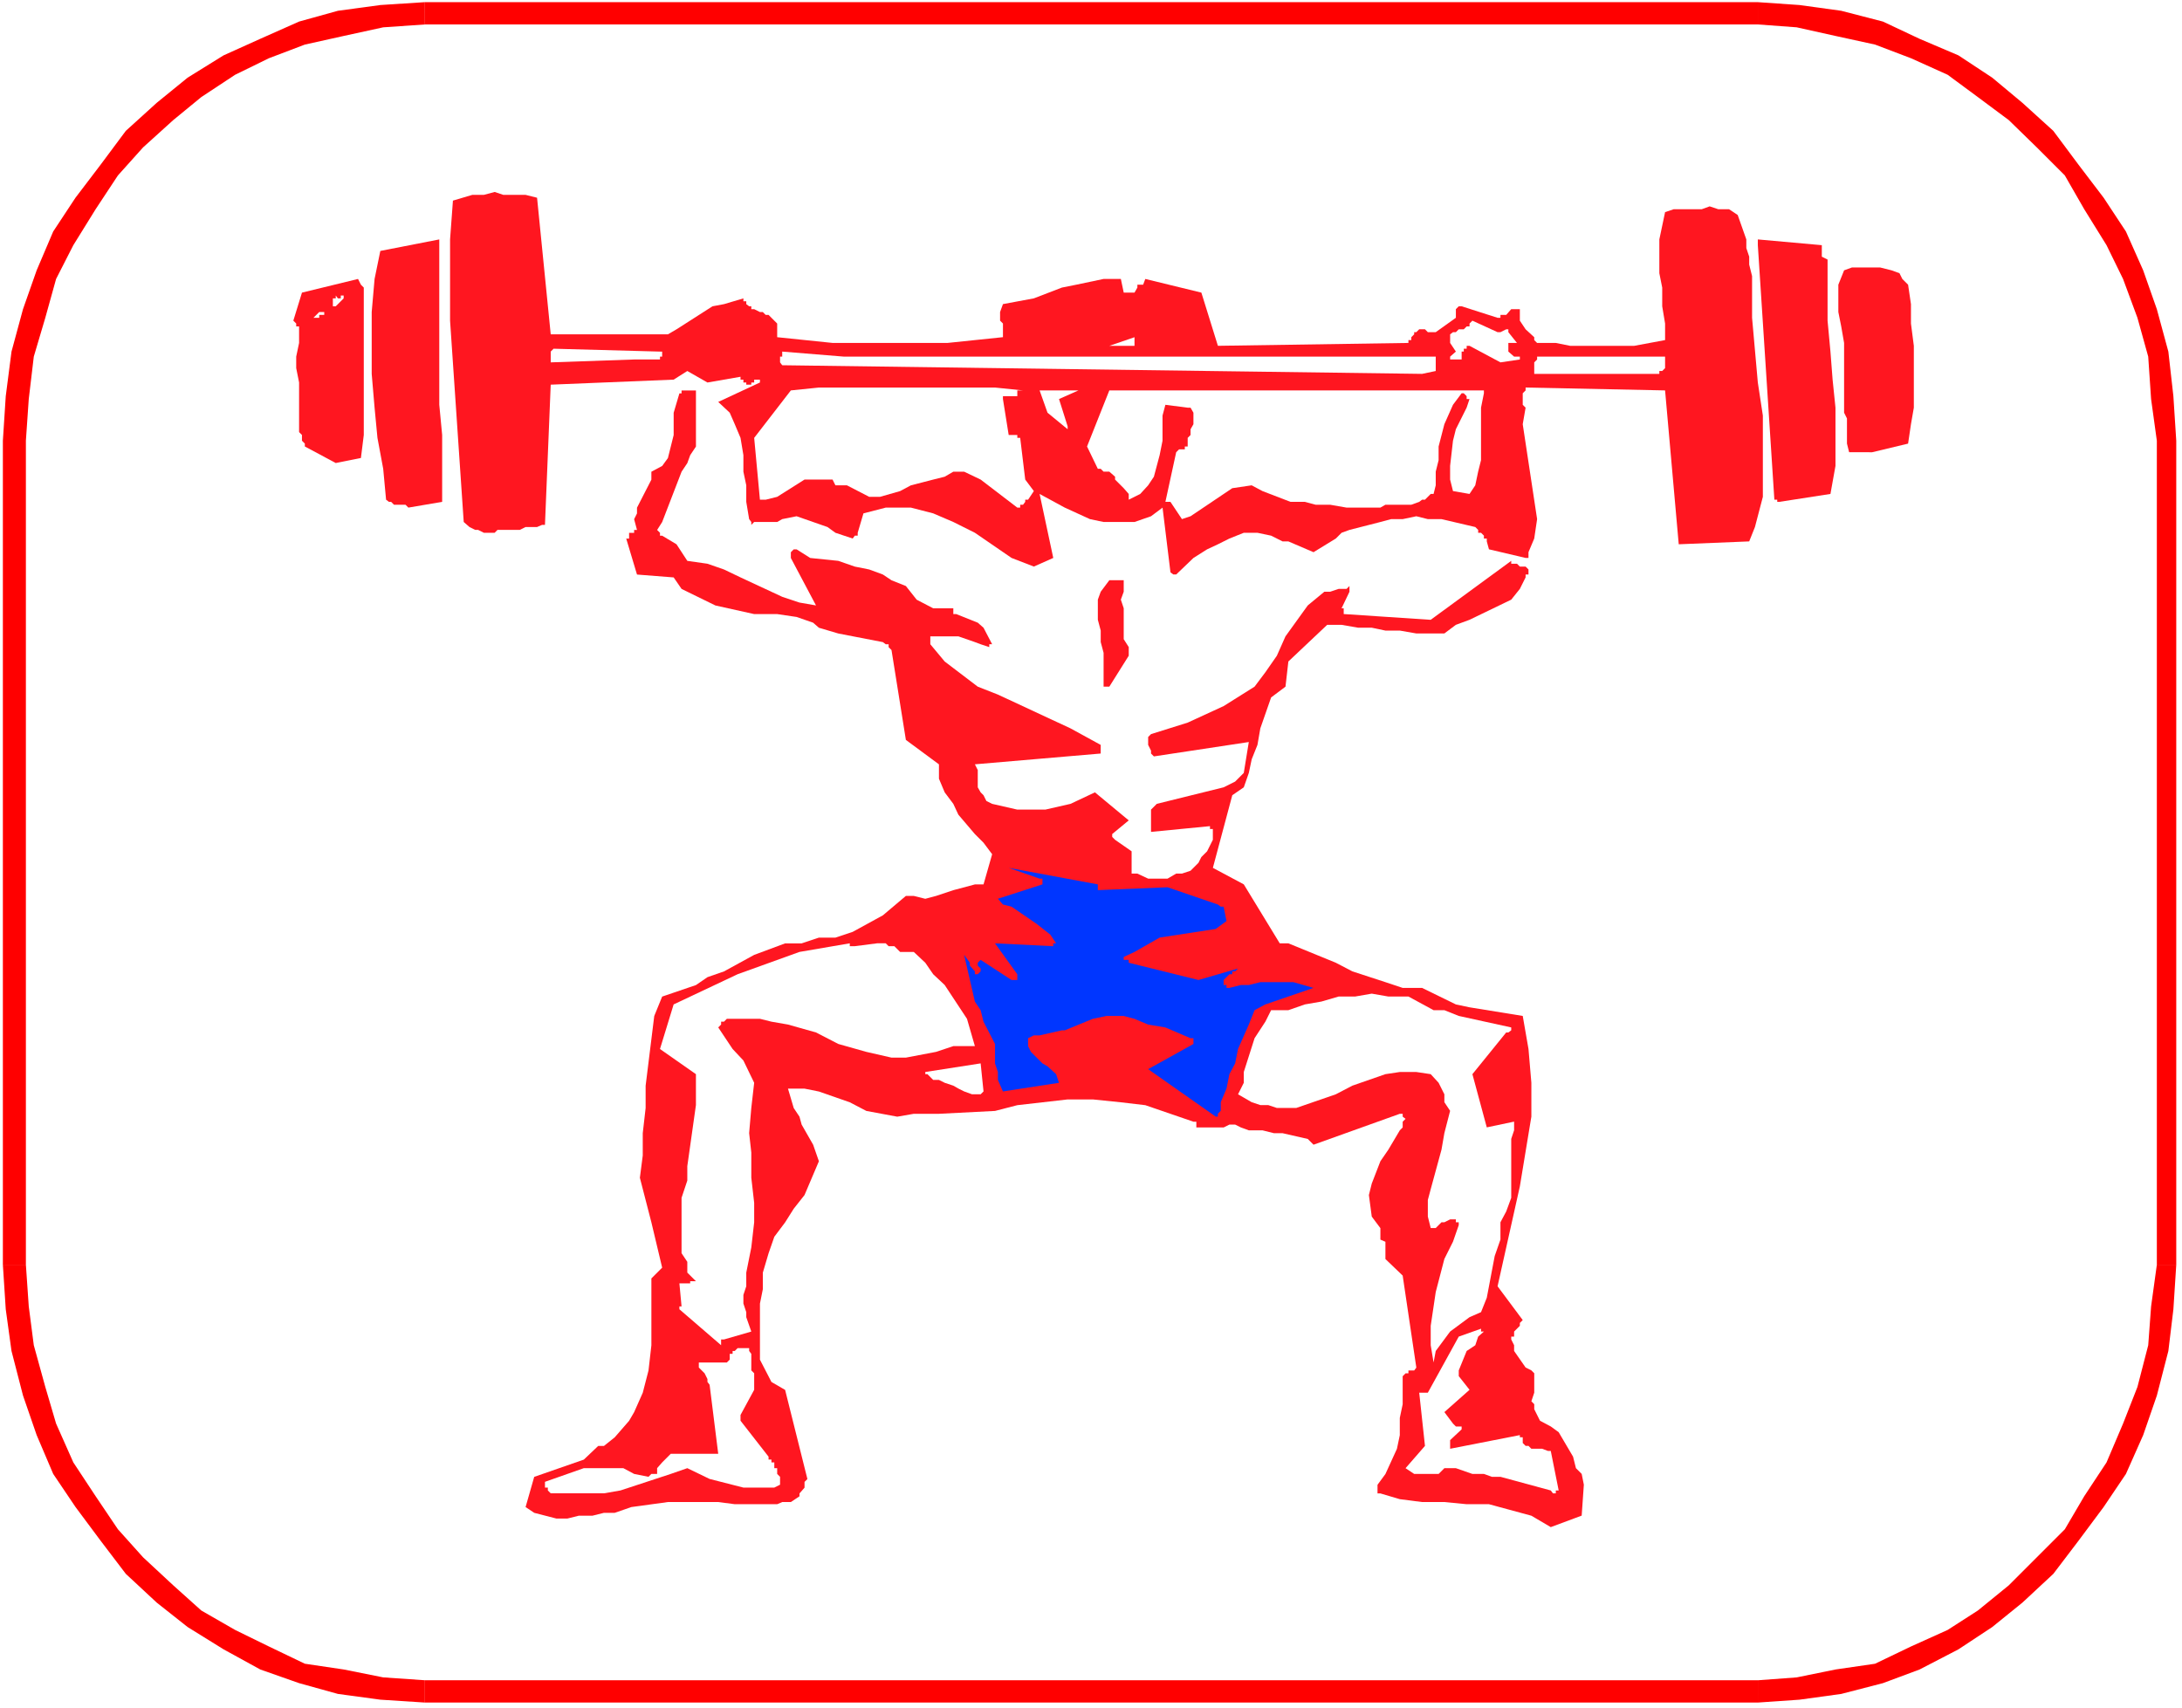 <?xml version="1.0" encoding="UTF-8" standalone="no"?>
<svg
   version="1.0"
   width="129.766mm"
   height="101.599mm"
   id="svg33"
   sodipodi:docname="Weight Lifting 62.wmf"
   xmlns:inkscape="http://www.inkscape.org/namespaces/inkscape"
   xmlns:sodipodi="http://sodipodi.sourceforge.net/DTD/sodipodi-0.dtd"
   xmlns="http://www.w3.org/2000/svg"
   xmlns:svg="http://www.w3.org/2000/svg">
  <rect width="100%" height="100%" fill="#333333" stroke="none"/>
  <sodipodi:namedview
     id="namedview33"
     pagecolor="#ffffff"
     bordercolor="#000000"
     borderopacity="0.25"
     inkscape:showpageshadow="2"
     inkscape:pageopacity="0.0"
     inkscape:pagecheckerboard="0"
     inkscape:deskcolor="#d1d1d1"
     inkscape:document-units="mm" />
  <defs
     id="defs1">
    <pattern
       id="WMFhbasepattern"
       patternUnits="userSpaceOnUse"
       width="6"
       height="6"
       x="0"
       y="0" />
  </defs>
  <path
     style="fill:#ffffff;fill-opacity:1;fill-rule:evenodd;stroke:none"
     d="M 0,383.997 H 490.455 V 0 H 0 Z"
     id="path1" />
  <path
     style="fill:#ffffff;fill-opacity:1;fill-rule:evenodd;stroke:none"
     d="M 95.505,3.071 H 395.112 l 9.373,0.646 8.726,1.131 9.373,2.586 8.242,3.232 7.434,4.364 7.595,5.01 7.595,5.01 6.302,6.141 6.141,7.596 5.01,6.949 8.888,16.323 3.07,8.727 1.939,9.374 1.293,9.535 0.646,9.374 V 284.28 l -0.646,9.374 -1.293,9.374 -1.939,9.374 -3.07,8.889 -4.363,8.727 -4.525,7.596 -5.01,6.788 -6.141,7.596 -6.302,6.303 -7.595,5.01 -7.595,5.01 -7.434,4.364 -8.242,3.717 -9.373,1.939 -8.726,1.293 -9.373,0.646 H 95.505 l -10.019,-0.646 -8.888,-1.293 -8.726,-1.939 -8.726,-3.717 -7.595,-4.364 -7.434,-5.01 -6.949,-5.01 -6.949,-6.303 -5.656,-7.596 -5.656,-6.788 -4.363,-7.596 -3.878,-8.727 -3.07,-8.889 -2.424,-9.374 -1.293,-9.374 -0.646,-9.374 V 99.07 l 0.646,-9.374 1.293,-9.535 2.424,-9.374 3.07,-8.727 3.878,-8.242 4.363,-8.081 5.656,-6.949 5.656,-7.596 6.949,-6.141 6.949,-5.01 7.434,-5.01 7.595,-4.364 8.726,-3.232 8.726,-2.586 8.888,-1.131 z"
     id="path2" />
  <path
     style="fill:#ff0000;fill-opacity:1;fill-rule:evenodd;stroke:none"
     d="M 395.112,0.485 H 95.505 V 5.495 H 395.112 Z"
     id="path3" />
  <path
     style="fill:#ff0000;fill-opacity:1;fill-rule:evenodd;stroke:none"
     d="m 489.163,99.07 -0.646,-10.02 -1.131,-10.02 -2.586,-9.535 -3.07,-8.727 -3.878,-8.727 -5.01,-7.596 -5.656,-7.434 -5.656,-7.596 -6.949,-6.303 L 447.793,17.454 440.198,12.444 431.472,8.727 423.23,4.848 413.857,2.424 404.484,1.131 395.112,0.485 V 5.495 l 8.726,0.646 8.726,1.939 8.888,1.939 8.08,3.071 8.242,3.717 6.787,5.01 6.949,5.172 6.302,6.141 6.302,6.303 4.363,7.596 5.01,8.081 3.717,7.596 3.232,8.727 2.424,8.727 0.646,9.535 1.293,9.374 z"
     id="path4" />
  <path
     style="fill:#ff0000;fill-opacity:1;fill-rule:evenodd;stroke:none"
     d="M 489.163,284.28 V 99.07 h -4.363 V 284.28 Z"
     id="path5" />
  <path
     style="fill:#ff0000;fill-opacity:1;fill-rule:evenodd;stroke:none"
     d="m 395.112,382.704 9.373,-0.646 9.373,-1.293 9.373,-2.424 8.242,-3.071 8.726,-4.525 7.595,-5.01 6.787,-5.495 6.949,-6.465 5.656,-7.434 5.656,-7.596 5.01,-7.434 3.878,-8.727 3.07,-8.889 2.586,-10.02 1.131,-9.374 0.646,-10.02 h -4.363 l -1.293,9.374 -0.646,8.727 -2.424,9.374 -3.232,8.242 -3.717,8.727 -5.01,7.596 -4.363,7.434 -6.302,6.303 -6.302,6.303 -6.949,5.657 -6.787,4.364 -8.242,3.717 -8.08,3.879 -8.888,1.293 -8.726,1.778 -8.726,0.646 z"
     id="path6" />
  <path
     style="fill:#ff0000;fill-opacity:1;fill-rule:evenodd;stroke:none"
     d="M 95.505,382.704 H 395.112 v -5.01 H 95.505 Z"
     id="path7" />
  <path
     style="fill:#ff0000;fill-opacity:1;fill-rule:evenodd;stroke:none"
     d="m 0.646,284.28 0.646,10.02 1.293,9.374 2.586,10.02 3.07,8.889 3.717,8.727 5.01,7.434 5.656,7.596 5.656,7.434 6.949,6.465 6.949,5.495 8.08,5.01 8.242,4.525 8.726,3.071 8.726,2.424 9.534,1.293 10.019,0.646 v -5.01 l -9.373,-0.646 -8.888,-1.778 -8.726,-1.293 -8.08,-3.879 -7.595,-3.717 -7.595,-4.364 -6.302,-5.657 -6.787,-6.303 -5.656,-6.303 -5.01,-7.434 -5.01,-7.596 -3.878,-8.727 -2.424,-8.242 -2.586,-9.374 -1.131,-8.727 -0.646,-9.374 z"
     id="path8" />
  <path
     style="fill:#ff0000;fill-opacity:1;fill-rule:evenodd;stroke:none"
     d="M 0.646,99.07 V 284.28 H 5.818 V 99.07 Z"
     id="path9" />
  <path
     style="fill:#ff0000;fill-opacity:1;fill-rule:evenodd;stroke:none"
     d="M 95.505,0.485 85.486,1.131 75.952,2.424 67.226,4.848 58.499,8.727 l -8.242,3.717 -8.08,5.01 -6.949,5.657 -6.949,6.303 -5.656,7.596 -5.656,7.434 -5.01,7.596 -3.717,8.727 -3.07,8.727 L 2.586,79.03 1.293,89.05 0.646,99.07 H 5.818 l 0.646,-9.374 1.131,-9.535 2.586,-8.727 2.424,-8.727 3.878,-7.596 5.01,-8.081 5.01,-7.596 5.656,-6.303 6.787,-6.141 6.302,-5.172 7.595,-5.01 7.595,-3.717 8.08,-3.071 8.726,-1.939 8.888,-1.939 9.373,-0.646 z"
     id="path10" />
  <path
     style="fill:#ff1620;fill-opacity:1;fill-rule:evenodd;stroke:none"
     d="m 348.571,343.27 6.949,-2.586 0.485,-6.949 -0.485,-2.424 -1.293,-1.293 -0.646,-2.586 -3.232,-5.495 -1.778,-1.293 -2.424,-1.293 -1.293,-2.586 v -1.131 l -0.646,-0.646 0.646,-1.939 v -4.364 l -0.646,-0.646 -1.293,-0.646 -2.586,-3.717 v -1.293 l -0.646,-1.293 v -0.646 h 0.646 v -1.131 l 1.293,-1.293 v -0.646 l 0.646,-0.646 -5.656,-7.596 5.01,-22.464 2.586,-15.677 v -7.596 l -0.646,-7.596 -1.293,-7.434 -11.958,-1.939 -3.07,-0.646 -7.595,-3.717 h -4.363 l -3.878,-1.293 -7.434,-2.424 -3.717,-1.939 -10.666,-4.364 h -1.293 -0.646 l -8.08,-13.252 -6.949,-3.717 4.363,-16.323 2.586,-1.778 1.131,-3.232 0.646,-3.071 1.293,-3.232 0.646,-3.717 2.424,-6.949 3.232,-2.424 0.646,-5.657 8.726,-8.242 h 3.232 l 3.717,0.646 h 3.07 l 3.07,0.646 h 3.232 l 3.717,0.646 h 6.302 l 2.586,-1.939 3.07,-1.131 9.373,-4.525 1.939,-2.424 1.293,-2.586 v -0.646 h 0.646 v -1.131 l -0.646,-0.646 h -1.293 l -0.646,-0.646 h -1.293 v -0.646 l -18.099,13.252 -19.554,-1.293 v -1.293 h -0.485 l 1.778,-3.717 v -1.293 l -0.646,0.646 h -1.778 l -1.939,0.646 h -1.293 l -3.717,3.071 -5.01,6.949 -1.939,4.364 -2.586,3.717 -2.424,3.232 -6.949,4.364 -8.08,3.717 -8.242,2.586 -0.646,0.646 v 1.778 l 0.646,1.293 v 0.646 l 0.646,0.646 21.331,-3.232 -1.131,6.949 -1.939,1.939 -2.586,1.293 -15.029,3.717 -1.293,1.293 v 5.01 l 13.251,-1.293 v 0.646 h 0.646 v 2.424 l -1.293,2.586 -1.293,1.293 -0.646,1.293 -1.778,1.778 -1.939,0.646 h -1.293 l -1.939,1.131 h -4.363 l -2.424,-1.131 h -1.293 v -5.01 l -3.717,-2.586 -0.646,-0.646 v -0.646 l 3.717,-3.071 -7.595,-6.303 -5.494,2.586 -5.656,1.293 h -6.302 l -5.656,-1.293 -1.293,-0.646 -0.646,-1.293 -0.646,-0.646 -0.646,-1.131 v -3.879 l -0.646,-1.293 28.28,-2.424 v -1.939 l -6.787,-3.717 -16.322,-7.596 -4.525,-1.778 -7.434,-5.657 -3.232,-3.879 v -1.778 h 6.302 l 3.717,1.293 1.293,0.485 1.939,0.646 v -0.646 h 0.646 l -1.939,-3.717 -1.293,-1.131 -4.848,-1.939 h -0.646 v -1.293 h -1.939 -2.586 l -3.717,-1.939 -2.424,-3.071 -3.232,-1.293 -1.939,-1.293 -3.07,-1.131 -3.232,-0.646 -3.717,-1.293 -6.302,-0.646 -3.07,-1.939 h -0.646 l -0.646,0.646 v 1.293 l 5.656,10.667 -3.717,-0.646 -3.878,-1.293 -9.373,-4.364 -3.717,-1.778 -3.717,-1.293 -4.525,-0.646 -2.424,-3.717 -3.232,-1.939 h -0.485 v -0.646 l -0.646,-0.646 1.131,-1.778 4.363,-11.313 1.293,-1.939 0.646,-1.778 1.293,-1.939 v -1.939 -1.939 -7.434 -0.646 -0.646 h -3.232 v 0.646 h -0.485 l -1.293,4.364 v 5.01 l -1.293,5.172 -1.293,1.778 -2.424,1.293 v 1.778 l -3.232,6.303 v 1.293 l -0.646,1.293 0.646,2.424 h -0.646 v 0.646 h -1.131 v 1.293 h -0.646 l 2.424,8.081 8.242,0.646 1.778,2.586 7.595,3.717 8.726,1.939 h 5.171 l 4.363,0.646 3.717,1.293 1.293,1.131 4.363,1.293 10.019,1.939 0.646,0.485 h 0.646 v 0.646 l 0.646,0.646 3.232,20.202 7.434,5.495 v 3.232 l 1.293,3.071 1.939,2.586 1.131,2.424 3.717,4.364 1.939,1.939 1.939,2.586 -1.939,6.788 h -1.939 l -4.848,1.293 -3.878,1.293 -2.424,0.646 -2.586,-0.646 h -1.778 l -5.171,4.364 -6.787,3.717 -3.878,1.293 h -3.717 l -3.878,1.293 h -3.717 l -6.949,2.586 -6.787,3.717 -3.717,1.293 -2.586,1.778 -7.595,2.586 -1.778,4.364 -1.939,15.677 v 5.01 l -0.646,5.657 v 5.01 l -0.646,5.01 2.586,10.02 2.424,10.182 -2.424,2.424 v 15.03 l -0.646,5.657 -1.293,5.01 -1.939,4.364 -1.131,1.939 -3.232,3.717 -2.424,1.939 h -1.293 l -3.232,3.071 -11.15,3.879 -1.939,6.788 1.939,1.293 5.01,1.293 h 2.424 l 2.586,-0.646 h 3.07 l 2.586,-0.646 h 2.424 l 3.717,-1.293 8.242,-1.131 h 11.312 l 3.717,0.485 h 9.534 l 1.131,-0.485 h 1.939 l 1.939,-1.293 v -0.646 l 1.131,-1.293 v -1.293 l 0.646,-0.646 -5.01,-20.04 -3.07,-1.778 -2.586,-5.01 v -12.606 l 0.646,-3.232 v -3.717 l 1.293,-4.364 1.293,-3.717 2.424,-3.232 1.939,-3.071 2.424,-3.071 3.232,-7.596 -1.293,-3.717 -2.586,-4.525 -0.485,-1.778 -1.293,-1.939 -1.293,-4.364 h 3.717 l 3.232,0.646 6.949,2.424 3.717,1.939 6.949,1.293 3.717,-0.646 h 5.656 l 12.605,-0.646 5.01,-1.293 5.656,-0.646 5.656,-0.646 h 5.656 l 6.302,0.646 5.494,0.646 10.827,3.717 h 0.646 v 1.293 h 6.141 l 1.293,-0.646 h 1.293 l 1.293,0.646 1.778,0.646 h 3.07 l 2.586,0.646 h 1.939 l 5.656,1.293 1.293,1.293 19.392,-6.949 h 0.646 v 0.646 l 0.646,0.485 -0.646,0.646 v 1.293 l -0.646,0.646 -2.586,4.364 -1.778,2.586 -1.939,5.01 -0.646,2.586 0.646,4.848 1.939,2.586 v 1.293 1.293 l 1.131,0.485 v 1.293 1.293 1.293 l 3.878,3.717 3.07,20.687 -0.485,0.646 h -1.293 v 0.646 h -0.646 l -0.646,0.646 v 6.303 l -0.646,3.071 v 3.879 l -0.646,3.071 -2.586,5.657 -1.778,2.424 v 1.939 h 0.646 l 4.363,1.293 5.01,0.646 h 5.01 l 5.01,0.485 h 5.01 l 9.534,2.586 z"
     id="path11" />
  <path
     style="fill:#ffffff;fill-opacity:1;fill-rule:evenodd;stroke:none"
     d="m 349.702,335.028 h 0.646 l -1.778,-8.889 h -0.646 l -1.293,-0.485 h -2.424 l -0.646,-0.646 h -0.646 l -0.646,-0.646 v -1.293 h -0.646 v -0.485 l -15.675,3.071 v -0.646 -1.293 l 2.586,-2.424 v -0.646 h -1.293 l -0.646,-0.646 -1.939,-2.586 5.656,-5.01 -2.424,-3.071 v -1.293 l 1.778,-4.364 1.939,-1.293 0.646,-1.939 1.293,-1.131 h -0.646 v -0.646 l -5.01,1.778 -6.949,12.606 h -1.939 l 1.293,11.96 -4.363,5.01 1.939,1.293 h 5.494 l 1.293,-1.293 h 2.586 l 3.717,1.293 h 2.586 l 1.778,0.646 h 1.939 l 11.312,3.071 0.485,0.646 h 0.646 z"
     id="path12" />
  <path
     style="fill:#ffffff;fill-opacity:1;fill-rule:evenodd;stroke:none"
     d="m 170.811,334.381 h 3.232 l 1.293,-0.646 v -1.778 l -0.646,-0.646 v -1.293 h -0.646 v -1.293 h -0.646 v -0.646 h -0.646 v -0.646 l -6.302,-8.081 v -1.293 l 3.07,-5.657 v -3.717 l -0.646,-0.646 v -3.717 l -0.485,-0.646 v -0.646 h -2.586 l -0.646,0.646 h -0.485 v 0.646 h -0.646 v 1.293 l -0.646,0.646 h -6.302 v 1.131 l 1.293,1.293 0.646,1.293 v 0.646 l 0.485,0.646 1.939,15.515 h -10.666 l -1.939,1.939 -1.131,1.293 v 1.293 h -1.293 l -0.646,0.646 -3.232,-0.646 -2.424,-1.293 h -8.888 l -8.726,3.071 v 1.293 h 0.646 v 0.646 l 0.646,0.646 h 11.958 l 3.717,-0.646 11.312,-3.717 3.717,-1.293 5.01,2.424 7.595,1.939 z"
     id="path13" />
  <path
     style="fill:#ffffff;fill-opacity:1;fill-rule:evenodd;stroke:none"
     d="m 322.23,306.26 0.485,-2.586 3.232,-4.364 4.363,-3.232 2.586,-1.131 1.293,-3.232 1.778,-9.374 1.293,-3.717 v -3.879 l 1.293,-2.424 1.131,-3.071 v -13.252 l 0.646,-1.939 v -1.939 l -6.141,1.293 -3.232,-11.96 7.595,-9.374 h 0.485 l 0.646,-0.485 v -0.646 l -11.797,-2.586 -3.232,-1.293 h -2.424 l -5.656,-3.071 h -4.525 l -3.717,-0.646 -3.717,0.646 h -3.717 l -3.878,1.131 -3.717,0.646 -3.717,1.293 h -3.878 l -1.293,2.586 -2.424,3.717 -2.424,7.596 v 2.424 l -1.293,2.586 3.07,1.778 1.939,0.646 h 1.778 l 1.939,0.646 h 4.363 l 8.888,-3.071 3.717,-1.939 7.434,-2.586 3.232,-0.485 h 3.717 l 3.232,0.485 1.778,1.939 1.293,2.586 v 1.778 l 1.293,1.939 -1.293,5.01 -0.646,3.717 -2.424,8.889 -0.646,2.424 v 3.717 l 0.646,2.586 h 1.131 l 1.293,-1.293 h 0.646 l 1.293,-0.646 h 1.293 v 0.646 h 0.646 v 0.646 l -1.293,3.717 -1.939,3.879 -1.939,7.434 -1.131,7.596 v 4.364 z"
     id="path14" />
  <path
     style="fill:#ffffff;fill-opacity:1;fill-rule:evenodd;stroke:none"
     d="m 162.731,301.088 6.141,-1.778 -1.131,-3.232 v -1.131 l -0.646,-1.939 v -1.939 l 0.646,-1.939 v -3.071 l 1.131,-5.657 0.646,-5.657 v -4.364 l -0.646,-5.657 v -5.657 l -0.485,-4.364 0.485,-5.657 0.646,-5.657 -2.424,-5.01 -2.424,-2.586 -3.232,-4.848 0.646,-0.646 v -0.646 h 0.646 l 0.646,-0.646 h 7.434 l 2.586,0.646 3.717,0.646 6.302,1.778 5.01,2.586 6.302,1.778 5.656,1.293 h 3.232 l 6.787,-1.293 3.878,-1.293 h 4.848 l -1.778,-6.141 -5.01,-7.596 -2.586,-2.424 -1.778,-2.586 -2.586,-2.424 h -1.293 -0.485 -1.293 l -1.293,-1.293 h -1.293 l -0.646,-0.646 h -0.646 -1.293 l -5.01,0.646 h -1.131 v -0.646 l -11.312,1.939 -13.898,5.01 -14.382,6.788 -3.07,10.02 8.08,5.657 v 6.949 l -1.939,13.737 v 3.232 l -1.293,3.879 v 12.444 l 1.293,1.939 v 2.424 l 1.939,1.939 h -1.293 v 0.485 h -2.424 l 0.485,5.172 h -0.485 v 0.646 l 9.373,8.081 v -1.293 z"
     id="path15" />
  <path
     style="fill:#0036ff;fill-opacity:1;fill-rule:evenodd;stroke:none"
     d="m 273.75,250.341 0.646,-0.646 v -1.939 l 1.293,-3.071 0.646,-3.232 1.293,-2.424 0.646,-3.232 2.424,-5.495 1.293,-3.232 2.424,-1.293 10.827,-3.717 -4.525,-1.293 h -7.434 l -2.586,0.646 h -1.778 l -2.586,0.646 h -0.646 v -0.646 h -0.646 v -1.131 l 1.293,-1.293 h 0.646 v -0.646 h 0.646 l 0.646,-0.646 -8.888,2.586 -15.675,-3.879 v -0.646 h -1.131 v -0.646 l 2.424,-1.131 5.656,-3.232 12.605,-1.939 2.424,-1.778 -0.646,-3.232 h -0.646 l -0.646,-0.485 -11.312,-3.879 -15.675,0.646 v -1.293 l -20.038,-3.717 6.949,2.424 h 0.646 v 1.293 l -10.019,3.232 1.131,1.293 1.939,0.485 5.656,3.879 3.07,2.424 1.293,1.939 h -0.646 v 0.646 l -13.09,-0.646 5.01,6.949 v 1.293 h -1.293 l -6.949,-4.525 -0.646,0.646 v 0.646 l 0.646,0.646 v 0.646 l -0.646,0.646 h -0.646 v -0.646 l -1.131,-1.293 v -0.646 l -1.293,-1.778 2.424,10.505 1.293,1.939 0.646,2.586 2.586,5.01 v 4.364 l 0.646,1.939 v 1.778 l 1.131,2.586 12.605,-1.939 -0.646,-1.939 -1.939,-1.778 -1.131,-0.646 -2.586,-2.586 -0.646,-1.293 v -1.778 l 1.293,-0.646 h 1.293 l 5.01,-1.131 h 0.646 l 6.302,-2.586 3.07,-0.646 h 3.878 l 2.424,0.646 3.07,1.293 3.878,0.646 5.656,2.424 h 0.646 v 1.293 l -10.181,5.657 15.19,10.667 h 0.485 z"
     id="path16" />
  <path
     style="fill:#ffffff;fill-opacity:1;fill-rule:evenodd;stroke:none"
     d="m 219.776,245.978 h 0.646 l 0.646,-0.646 -0.646,-6.303 -12.443,1.939 h -0.646 0.646 v 0.485 h 0.485 l 1.293,1.293 h 1.293 l 1.293,0.646 1.939,0.646 1.131,0.646 1.293,0.646 1.778,0.646 z"
     id="path17" />
  <path
     style="fill:#ff1620;fill-opacity:1;fill-rule:evenodd;stroke:none"
     d="m 249.349,154.342 4.363,-6.949 v -1.939 l -1.131,-1.778 v -2.586 -1.778 -2.586 l -0.646,-1.939 0.646,-1.778 v -2.586 h -0.646 -1.293 v -0.646 0.646 h -0.646 -0.646 l -1.939,2.586 -0.646,1.778 v 1.939 2.586 l 0.646,2.424 v 2.586 l 0.646,2.424 v 2.586 0.485 0.646 0.646 1.293 0.646 1.293 h 0.646 z"
     id="path18" />
  <path
     style="fill:#ff1620;fill-opacity:1;fill-rule:evenodd;stroke:none"
     d="m 342.915,125.413 h 0.646 v -1.293 l 1.293,-3.071 0.646,-4.364 -3.232,-21.333 0.646,-3.717 -0.646,-0.646 v -2.586 l 0.646,-0.646 v -0.646 l 31.35,0.646 3.07,34.586 15.837,-0.646 1.293,-3.232 1.778,-6.788 v -3.879 -6.788 -7.596 l -1.131,-7.434 -1.293,-14.545 v -9.374 l -0.646,-2.586 v -1.778 l -0.646,-1.939 v -1.939 l -1.939,-5.495 -1.939,-1.293 h -2.424 l -1.939,-0.646 -1.778,0.646 h -6.302 l -1.939,0.646 -0.646,3.071 -0.646,3.071 v 7.596 l 0.646,3.232 v 4.202 l 0.646,3.879 v 3.717 l -6.949,1.293 H 352.934 l -3.232,-0.646 h -4.202 l -0.646,-0.646 v -0.646 l -1.939,-1.778 -1.293,-1.939 V 69.494 h -1.939 l -1.131,1.293 h -1.293 v 0.646 h -0.646 l -8.08,-2.586 h -0.646 l -0.646,0.646 v 1.939 l -4.525,3.232 h -1.778 l -0.646,-0.646 h -1.293 l -0.646,0.646 h -0.485 v 0.485 l -0.646,0.646 v 0.646 h -0.646 v 0.646 l -42.824,0.646 -3.717,-11.959 -12.605,-3.071 -0.485,1.293 h -0.646 -0.646 v 0.646 l -0.646,1.131 h -0.646 -0.646 -1.131 l -0.646,-3.071 h -3.878 l -6.141,1.293 -3.232,0.646 -6.302,2.424 -6.949,1.293 -0.646,1.778 v 1.939 l 0.646,0.646 v 1.293 0.646 1.131 l -12.443,1.293 H 187.133 L 174.689,75.797 v -3.071 l -1.939,-1.939 h -0.646 l -0.646,-0.646 h -0.646 l -1.293,-0.646 h -0.646 v -0.646 h -0.485 l -0.646,-0.485 v -0.646 h -0.646 v -0.646 l -4.363,1.293 -2.586,0.485 -8.08,5.172 -1.939,1.131 h -26.341 l -3.07,-30.707 -2.586,-0.646 h -5.01 l -1.939,-0.646 -2.424,0.646 h -2.586 l -4.363,1.293 -0.646,8.727 v 18.262 l 3.07,45.252 1.293,1.131 1.293,0.646 h 0.646 l 1.293,0.646 h 2.424 l 0.646,-0.646 h 5.01 l 1.293,-0.646 h 2.586 l 1.131,-0.485 h 0.646 l 1.293,-31.515 27.634,-1.131 3.07,-1.939 4.525,2.586 7.434,-1.293 v 0.646 h 0.646 v 0.646 h 0.646 v 0.485 h 1.131 v -0.485 h 0.646 v -0.646 h 1.293 v 0.646 l -9.373,4.364 2.586,2.424 1.131,2.586 1.293,3.071 0.646,3.879 v 3.717 l 0.646,3.071 v 3.717 l 0.646,3.879 0.485,0.646 v 0.646 l 0.646,-0.646 h 5.171 l 1.131,-0.646 3.232,-0.646 6.949,2.424 1.778,1.293 3.878,1.293 0.485,-0.646 h 0.646 v -0.646 l 1.293,-4.364 5.01,-1.293 h 5.656 l 5.01,1.293 4.525,1.939 4.848,2.424 8.242,5.657 5.01,1.939 4.363,-1.939 -3.07,-14.384 5.656,3.071 5.656,2.586 3.07,0.646 h 6.949 l 3.717,-1.293 2.586,-1.939 1.778,14.545 0.646,0.485 h 0.646 l 3.878,-3.717 3.07,-1.939 2.424,-1.131 2.586,-1.293 3.232,-1.293 h 3.07 l 3.07,0.646 2.586,1.293 h 1.293 l 5.656,2.424 5.01,-3.071 1.293,-1.293 1.778,-0.646 6.949,-1.778 2.424,-0.646 h 2.586 l 3.07,-0.646 2.586,0.646 h 3.07 l 7.595,1.778 0.646,0.646 v 0.646 h 0.646 l 0.646,0.646 v 0.646 h 0.646 v 0.646 l 0.485,1.778 z"
     id="path19" />
  <path
     style="fill:#ff1620;fill-opacity:1;fill-rule:evenodd;stroke:none"
     d="m 399.96,112.807 11.474,-1.778 1.131,-6.303 V 98.423 91.636 l -0.646,-6.303 -0.485,-6.303 -0.646,-6.949 V 65.777 58.828 58.343 l -1.293,-0.646 V 57.05 56.404 55.757 55.111 l -14.382,-1.293 v 1.293 l 3.717,57.212 h 0.646 v 0.485 z"
     id="path20" />
  <path
     style="fill:#ffffff;fill-opacity:1;fill-rule:evenodd;stroke:none"
     d="m 305.908,114.1 h 4.363 l 1.131,-0.646 h 5.818 l 1.778,-0.646 0.646,-0.485 h 0.646 l 1.293,-1.293 h 0.646 l 0.485,-1.939 v -3.071 l 0.646,-2.586 v -3.071 l 1.293,-5.01 1.939,-4.364 1.939,-2.586 h 0.485 l 0.646,0.646 v 0.646 h 0.646 l -0.646,1.939 -2.424,4.848 -0.646,2.586 -0.646,5.657 v 3.071 l 0.646,2.586 3.717,0.646 1.293,-1.939 0.646,-3.071 0.646,-2.586 V 91.636 l 0.646,-3.232 v -0.646 h -84.194 l -5.01,12.606 2.424,5.01 h 0.646 l 0.646,0.646 h 1.293 l 1.293,1.131 v 0.646 l 1.939,1.939 1.131,1.293 v 1.293 l 2.586,-1.293 1.778,-1.939 1.293,-1.939 0.646,-2.424 0.646,-2.424 0.646,-3.232 v -5.657 l 0.646,-2.424 5.01,0.646 h 0.646 l 0.646,1.131 v 2.586 l -0.646,1.131 v 1.293 l -0.646,0.646 v 1.939 h -0.646 v 0.646 h -1.293 l -0.646,0.646 -2.424,11.151 h 1.131 l 2.586,3.879 1.939,-0.646 9.373,-6.303 4.363,-0.646 2.424,1.293 6.302,2.424 h 3.232 l 2.424,0.646 h 3.232 l 3.717,0.646 z"
     id="path21" />
  <path
     style="fill:#ff1620;fill-opacity:1;fill-rule:evenodd;stroke:none"
     d="m 420.806,101.656 8.08,-1.939 0.646,-4.364 0.646,-3.717 v -5.172 -4.364 -4.364 l -0.646,-5.01 v -4.364 l -0.646,-4.364 -1.293,-1.293 -0.646,-1.293 -1.778,-0.646 -2.586,-0.646 h -1.778 -2.586 -1.939 l -1.778,0.646 -1.293,3.232 v 2.424 3.717 l 0.646,3.232 0.646,3.717 v 3.071 3.232 3.717 1.939 1.939 1.778 l 0.646,1.293 v 1.778 1.939 1.939 l 0.485,1.939 z"
     id="path22" />
  <path
     style="fill:#ffffff;fill-opacity:1;fill-rule:evenodd;stroke:none"
     d="m 229.31,114.1 v -0.646 h 0.646 l 0.485,-0.646 v -0.485 h 0.646 l 1.293,-1.939 -1.939,-2.586 -1.131,-9.374 h -0.646 v -0.646 h -1.939 l -1.293,-8.081 v -0.646 h 3.232 v -0.646 -0.646 h 1.293 l -6.302,-0.646 h -39.592 l -6.302,0.646 -8.242,10.667 1.293,13.899 h 1.293 l 2.586,-0.646 6.141,-3.879 h 2.586 1.939 1.778 l 0.646,1.293 h 1.293 1.293 l 5.01,2.586 h 2.424 l 4.525,-1.293 2.424,-1.293 5.01,-1.293 2.586,-0.646 1.939,-1.131 h 2.424 l 3.717,1.778 8.242,6.303 z"
     id="path23" />
  <path
     style="fill:#ff1620;fill-opacity:1;fill-rule:evenodd;stroke:none"
     d="m 91.789,114.1 7.595,-1.293 v -7.434 -7.596 l -0.646,-6.788 V 83.393 75.797 68.363 60.767 53.818 l -13.251,2.586 -1.293,6.303 -0.646,7.434 v 6.949 6.949 l 0.646,7.596 0.646,6.788 1.293,6.949 0.646,6.949 0.646,0.485 h 0.485 l 0.646,0.646 h 0.646 0.646 0.646 0.646 z"
     id="path24" />
  <path
     style="fill:#ffffff;fill-opacity:1;fill-rule:evenodd;stroke:none"
     d="m 239.976,95.838 -1.939,-6.141 4.363,-1.939 h -8.726 l 1.778,5.01 4.525,3.717 z"
     id="path25" />
  <path
     style="fill:#ffffff;fill-opacity:1;fill-rule:evenodd;stroke:none"
     d="m 372.488,84.04 h 0.485 v -0.646 h 0.646 l 0.646,-0.646 v -0.646 -0.646 -0.646 -0.646 h -28.765 v 0.646 l -0.646,0.646 v 0.646 0.646 0.646 0.646 z"
     id="path26" />
  <path
     style="fill:#ff1620;fill-opacity:1;fill-rule:evenodd;stroke:none"
     d="m 75.467,104.08 5.656,-1.131 0.646,-5.172 v -4.364 -4.364 -5.01 -5.01 -4.364 -5.172 -4.848 l -0.646,-0.646 -0.646,-1.293 -12.605,3.071 -1.939,6.303 0.646,0.646 v 0.646 h 0.646 v 0.646 3.071 l -0.646,3.071 v 2.586 l 0.646,3.232 v 3.071 2.586 2.424 3.071 l 0.646,0.646 v 0.646 0.646 l 0.646,0.646 v 0.646 z"
     id="path27" />
  <path
     style="fill:#ffffff;fill-opacity:1;fill-rule:evenodd;stroke:none"
     d="m 319.644,84.04 3.07,-0.646 v -3.232 h -0.485 -4.363 -0.646 -10.666 -44.117 -10.504 -62.216 L 175.821,79.03 v 1.131 h -0.485 v 1.293 l 0.485,0.646 z"
     id="path28" />
  <path
     style="fill:#ffffff;fill-opacity:1;fill-rule:evenodd;stroke:none"
     d="m 337.259,81.454 4.363,-0.646 v -0.646 h -0.646 -0.646 l -1.293,-1.131 v -1.939 h 1.939 l -1.939,-2.424 v -0.646 h -0.485 l -1.293,0.646 h -0.646 l -5.656,-2.586 -0.646,0.646 v 0.646 h -0.646 l -0.646,0.646 h -1.131 l -0.646,0.646 h -0.646 l -0.646,0.485 v 1.939 l 1.293,1.939 -1.293,1.131 v 0.646 h 2.586 v -1.778 h 0.485 v -0.646 h 0.646 v -0.646 h 0.646 z"
     id="path29" />
  <path
     style="fill:#ffffff;fill-opacity:1;fill-rule:evenodd;stroke:none"
     d="m 249.995,77.737 h 5.01 v -0.646 -0.646 -0.646 l -5.656,1.939 z"
     id="path30" />
  <path
     style="fill:#ffffff;fill-opacity:1;fill-rule:evenodd;stroke:none"
     d="m 142.531,80.807 h 5.818 v -0.646 h 0.485 v -1.131 h -0.485 l -23.917,-0.646 -0.646,0.646 v 1.131 0.646 0.646 z"
     id="path31" />
  <path
     style="fill:#ffffff;fill-opacity:1;fill-rule:evenodd;stroke:none"
     d="m 71.104,71.434 h 0.646 v -0.646 h 0.646 0.485 V 70.141 h -0.485 -0.646 l -0.646,0.646 -0.646,0.646 v 0.646 -0.646 z"
     id="path32" />
  <path
     style="fill:#ffffff;fill-opacity:1;fill-rule:evenodd;stroke:none"
     d="m 75.467,68.848 1.778,-1.778 v -0.646 h -0.646 v 0.646 h -0.646 l -0.485,-0.646 v 0.646 h -0.646 v 0.646 0.646 0.485 z"
     id="path33" />
</svg>
